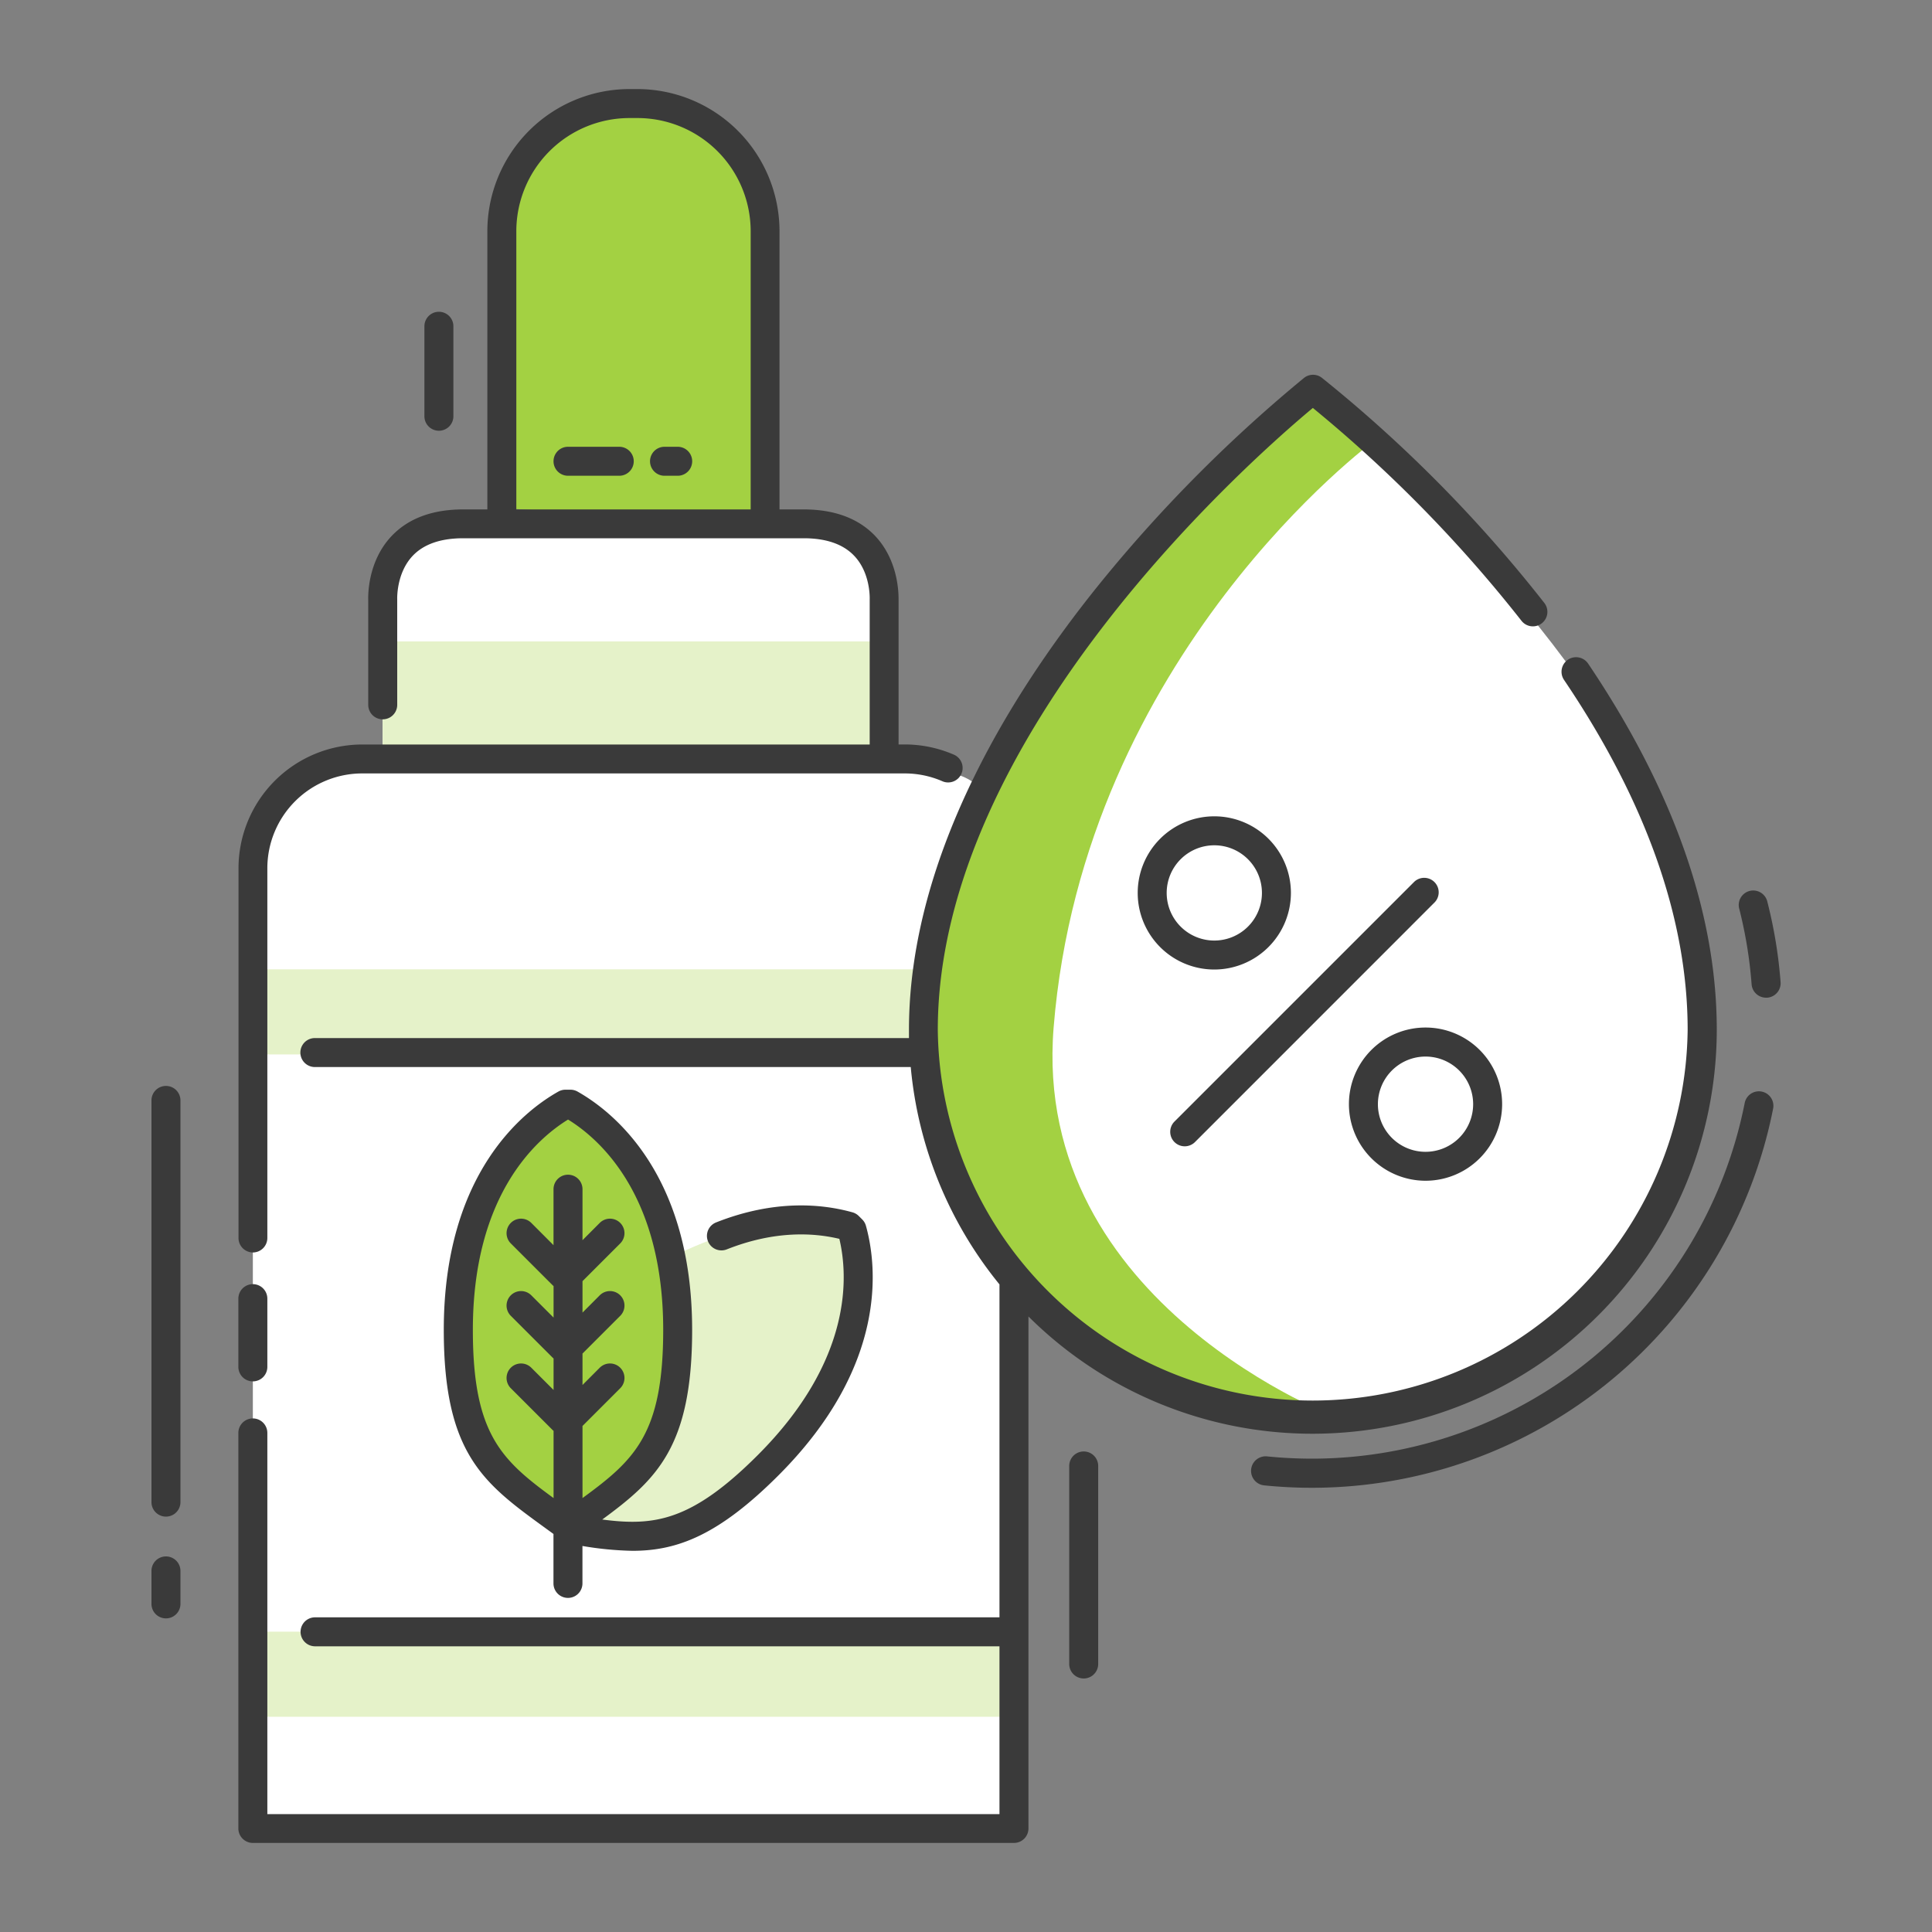 <svg id="Layer_1" data-name="Layer 1" xmlns="http://www.w3.org/2000/svg" viewBox="0 0 400 400"><rect x="0" y="0" width="400" height="400" fill="#808080" stroke="none"/><defs><style>.cls-1{fill:#fff;}.cls-2{fill:#a3d142;}.cls-3{fill:#e5f2c9;}.cls-4{fill:#3a3a3a;}</style></defs><title>icon</title><path class="cls-1" d="M271.81,80.61s50.15,44.33,67.38,80.54,33,110.08-61.6,132.69l-63.83-28.95h-3.83V378.56H52.35V184.87s.33-27.74,22.62-27.74h4.24V124.25s-.1-15.78,24.69-15.78h62.74s16.42,4.46,16.42,16.89,0,31.77,0,31.77,19.24,2.42,19.24,6.19,7.64-.66,7.64-.66Z"/><path class="cls-2" d="M117.1,229.1C106,235.36,94.89,250,94.89,275.85s8.4,30.2,22.21,40.35h1c13.81-10.15,22.21-14.54,22.21-40.35S129.2,235.36,118.1,229.1Z"/><path class="cls-3" d="M140.31,259.66s20.51-10.64,35.39-5.8c0,0,5.51,21.76-12,44.38S123.57,318,120.83,317.09,144.08,301.43,140.31,259.66Z"/><rect class="cls-3" x="52.35" y="337.82" width="157.58" height="17.62"/><rect class="cls-3" x="52.35" y="200.69" width="157.58" height="17.62"/><rect class="cls-3" x="79.22" y="132.8" width="101.63" height="21.59"/><path class="cls-2" d="M103.9,105.22V47.86s6.15-26.42,26.42-26.42,27.91,23.64,27.91,23.64v63.39Z"/><path class="cls-2" d="M270.11,82S224,127.85,214.84,143.6s-41.77,64.25-4.91,121.29c0,0,22.73,32.69,67.66,28.95,0,0-64.08-23.63-59.45-81.08,6.23-77.28,66.28-121.43,66.28-121.43Z"/><path class="cls-4" d="M52.35,286a3,3,0,0,0,3-3V268.87a3,3,0,0,0-6,0V283A3,3,0,0,0,52.35,286Z"/><path class="cls-4" d="M52.35,259.31a3,3,0,0,0,3-3V179.76A19.65,19.65,0,0,1,75,160.13H187.3A19.54,19.54,0,0,1,195,161.7a3,3,0,1,0,2.36-5.51,25.55,25.55,0,0,0-10.07-2.06h-1.25V124.32c0-1,.14-8-4.78-13.29-3.48-3.69-8.48-5.56-14.87-5.56h-5V47.86A29.46,29.46,0,0,0,132,18.44h-1.64A29.46,29.46,0,0,0,100.9,47.86v57.61h-5c-6.4,0-11.4,1.87-14.87,5.56-4.92,5.24-4.83,12.26-4.79,13.29v21.61a3,3,0,0,0,6,0V124.08s-.24-5.36,3.2-9c2.29-2.42,5.81-3.64,10.46-3.64H166.4c4.65,0,8.17,1.22,10.46,3.64,3.43,3.61,3.2,8.92,3.2,9s0,.12,0,.18v29.88H75a25.65,25.65,0,0,0-25.62,25.63v76.55A3,3,0,0,0,52.35,259.31ZM106.9,47.86a23.44,23.44,0,0,1,23.42-23.42H132a23.45,23.45,0,0,1,23.42,23.42v57.61H106.9Z"/><path class="cls-4" d="M143.3,275.35c0-32.48-16.6-45.34-23.74-49.36a3,3,0,0,0-1.47-.38h-1a3,3,0,0,0-1.47.38c-7.14,4-23.74,16.88-23.74,49.36,0,25.73,8.32,31.78,20.92,40.94l1.79,1.3v10.24a3,3,0,0,0,6,0v-7.75a69,69,0,0,0,10.36,1c9.27,0,17.84-3.24,30.21-15.61,23-23,20.32-43.8,18.12-51.69a3,3,0,0,0-.77-1.31l-.7-.7a3,3,0,0,0-1.31-.77c-6.15-1.72-16-2.75-28.24,2.09a3,3,0,0,0,2.21,5.58c9.94-3.94,18-3.45,23.31-2.18,1.8,7.58,2.85,25-16.86,44.74C143.16,315,135.41,316,124.69,314.6,136,306.3,143.3,299.47,143.3,275.35Zm-22.7,34.81V295.23l7.81-7.81a3,3,0,0,0-4.24-4.25l-3.57,3.58v-6.51l7.81-7.81a3,3,0,0,0-4.24-4.25l-3.57,3.58v-6.51l7.81-7.81a3,3,0,0,0-4.24-4.25l-3.57,3.58V246.21a3,3,0,0,0-6,0V257.8L110,253.19a3,3,0,0,0-4.24,4.25l8.69,8.69.16.13v6.53L110,268.18a3,3,0,0,0-4.24,4.25l8.69,8.69.16.13v6.53L110,283.17a3,3,0,0,0-4.24,4.25l8.69,8.69.16.13v13.92c-10.8-7.89-16.71-13.27-16.71-34.81,0-27.87,13.07-39.47,19.71-43.56,6.63,4.09,19.7,15.69,19.7,43.56C137.3,296.89,131.39,302.27,120.6,310.16Z"/><path class="cls-4" d="M271.81,296.84a83.72,83.72,0,0,0,83.63-83.62c0-24.14-9-49.65-26.63-75.82a3,3,0,0,0-5,3.36c17,25.16,25.6,49.54,25.6,72.46a77.63,77.63,0,0,1-155.25,0c0-61.4,65.77-118.88,77.65-128.76A283.17,283.17,0,0,1,315,128.52a3,3,0,0,0,4.74-3.68,286.21,286.21,0,0,0-46.06-46.62,3,3,0,0,0-3.67,0A299.2,299.2,0,0,0,229.19,119c-18.71,22.71-41,57.49-41,94.25,0,.56,0,1.11,0,1.67h-123a3,3,0,0,0,0,6H188.56a83.15,83.15,0,0,0,18.37,45v68.93H65.23a3,3,0,0,0,0,6h141.7v34.74H55.35V296.67a3,3,0,0,0-6,0v81.89a3,3,0,0,0,3,3H209.93a3,3,0,0,0,3-3v-106A83.33,83.33,0,0,0,271.81,296.84Z"/><path class="cls-4" d="M267.27,184.87a15.86,15.86,0,1,0-15.86,15.86A15.88,15.88,0,0,0,267.27,184.87Zm-25.72,0a9.86,9.86,0,1,1,9.86,9.86A9.86,9.86,0,0,1,241.55,184.87Z"/><path class="cls-4" d="M295.14,244.46a15.86,15.86,0,1,0-15.86-15.86A15.88,15.88,0,0,0,295.14,244.46Zm0-25.71a9.86,9.86,0,1,1-9.86,9.85A9.87,9.87,0,0,1,295.14,218.75Z"/><path class="cls-4" d="M245.29,237.33a3,3,0,0,0,2.12-.88l49.65-49.66a3,3,0,0,0-4.24-4.24l-49.66,49.66a3,3,0,0,0,0,4.24A3,3,0,0,0,245.29,237.33Z"/><path class="cls-4" d="M128.21,92.5H117.6a3,3,0,0,0,0,6h10.61a3,3,0,0,0,0-6Z"/><path class="cls-4" d="M140.31,92.5h-2.73a3,3,0,0,0,0,6h2.73a3,3,0,0,0,0-6Z"/><path class="cls-4" d="M34.36,224.83a3,3,0,0,0-3,3V311a3,3,0,0,0,6,0V227.83A3,3,0,0,0,34.36,224.83Z"/><path class="cls-4" d="M34.36,322.24a3,3,0,0,0-3,3v6.83a3,3,0,0,0,6,0v-6.83A3,3,0,0,0,34.36,322.24Z"/><path class="cls-4" d="M224.37,300.51a3,3,0,0,0-3,3v41a3,3,0,0,0,6,0v-41A3,3,0,0,0,224.37,300.51Z"/><path class="cls-4" d="M90.87,89.18a3,3,0,0,0,3-3V67.55a3,3,0,0,0-6,0V86.18A3,3,0,0,0,90.87,89.18Z"/><path class="cls-4" d="M364.74,226a3,3,0,0,0-3.52,2.37A91.37,91.37,0,0,1,271.67,302a93.26,93.26,0,0,1-9.33-.47,3,3,0,0,0-.61,6c3.28.33,6.62.5,9.94.5a97.38,97.38,0,0,0,95.44-78.52A3,3,0,0,0,364.74,226Z"/><path class="cls-4" d="M365.92,186.74a3,3,0,1,0-5.81,1.48,91.48,91.48,0,0,1,2.54,15.56,3,3,0,0,0,3,2.78h.23a3,3,0,0,0,2.77-3.22A96.49,96.49,0,0,0,365.92,186.74Z"/></svg>